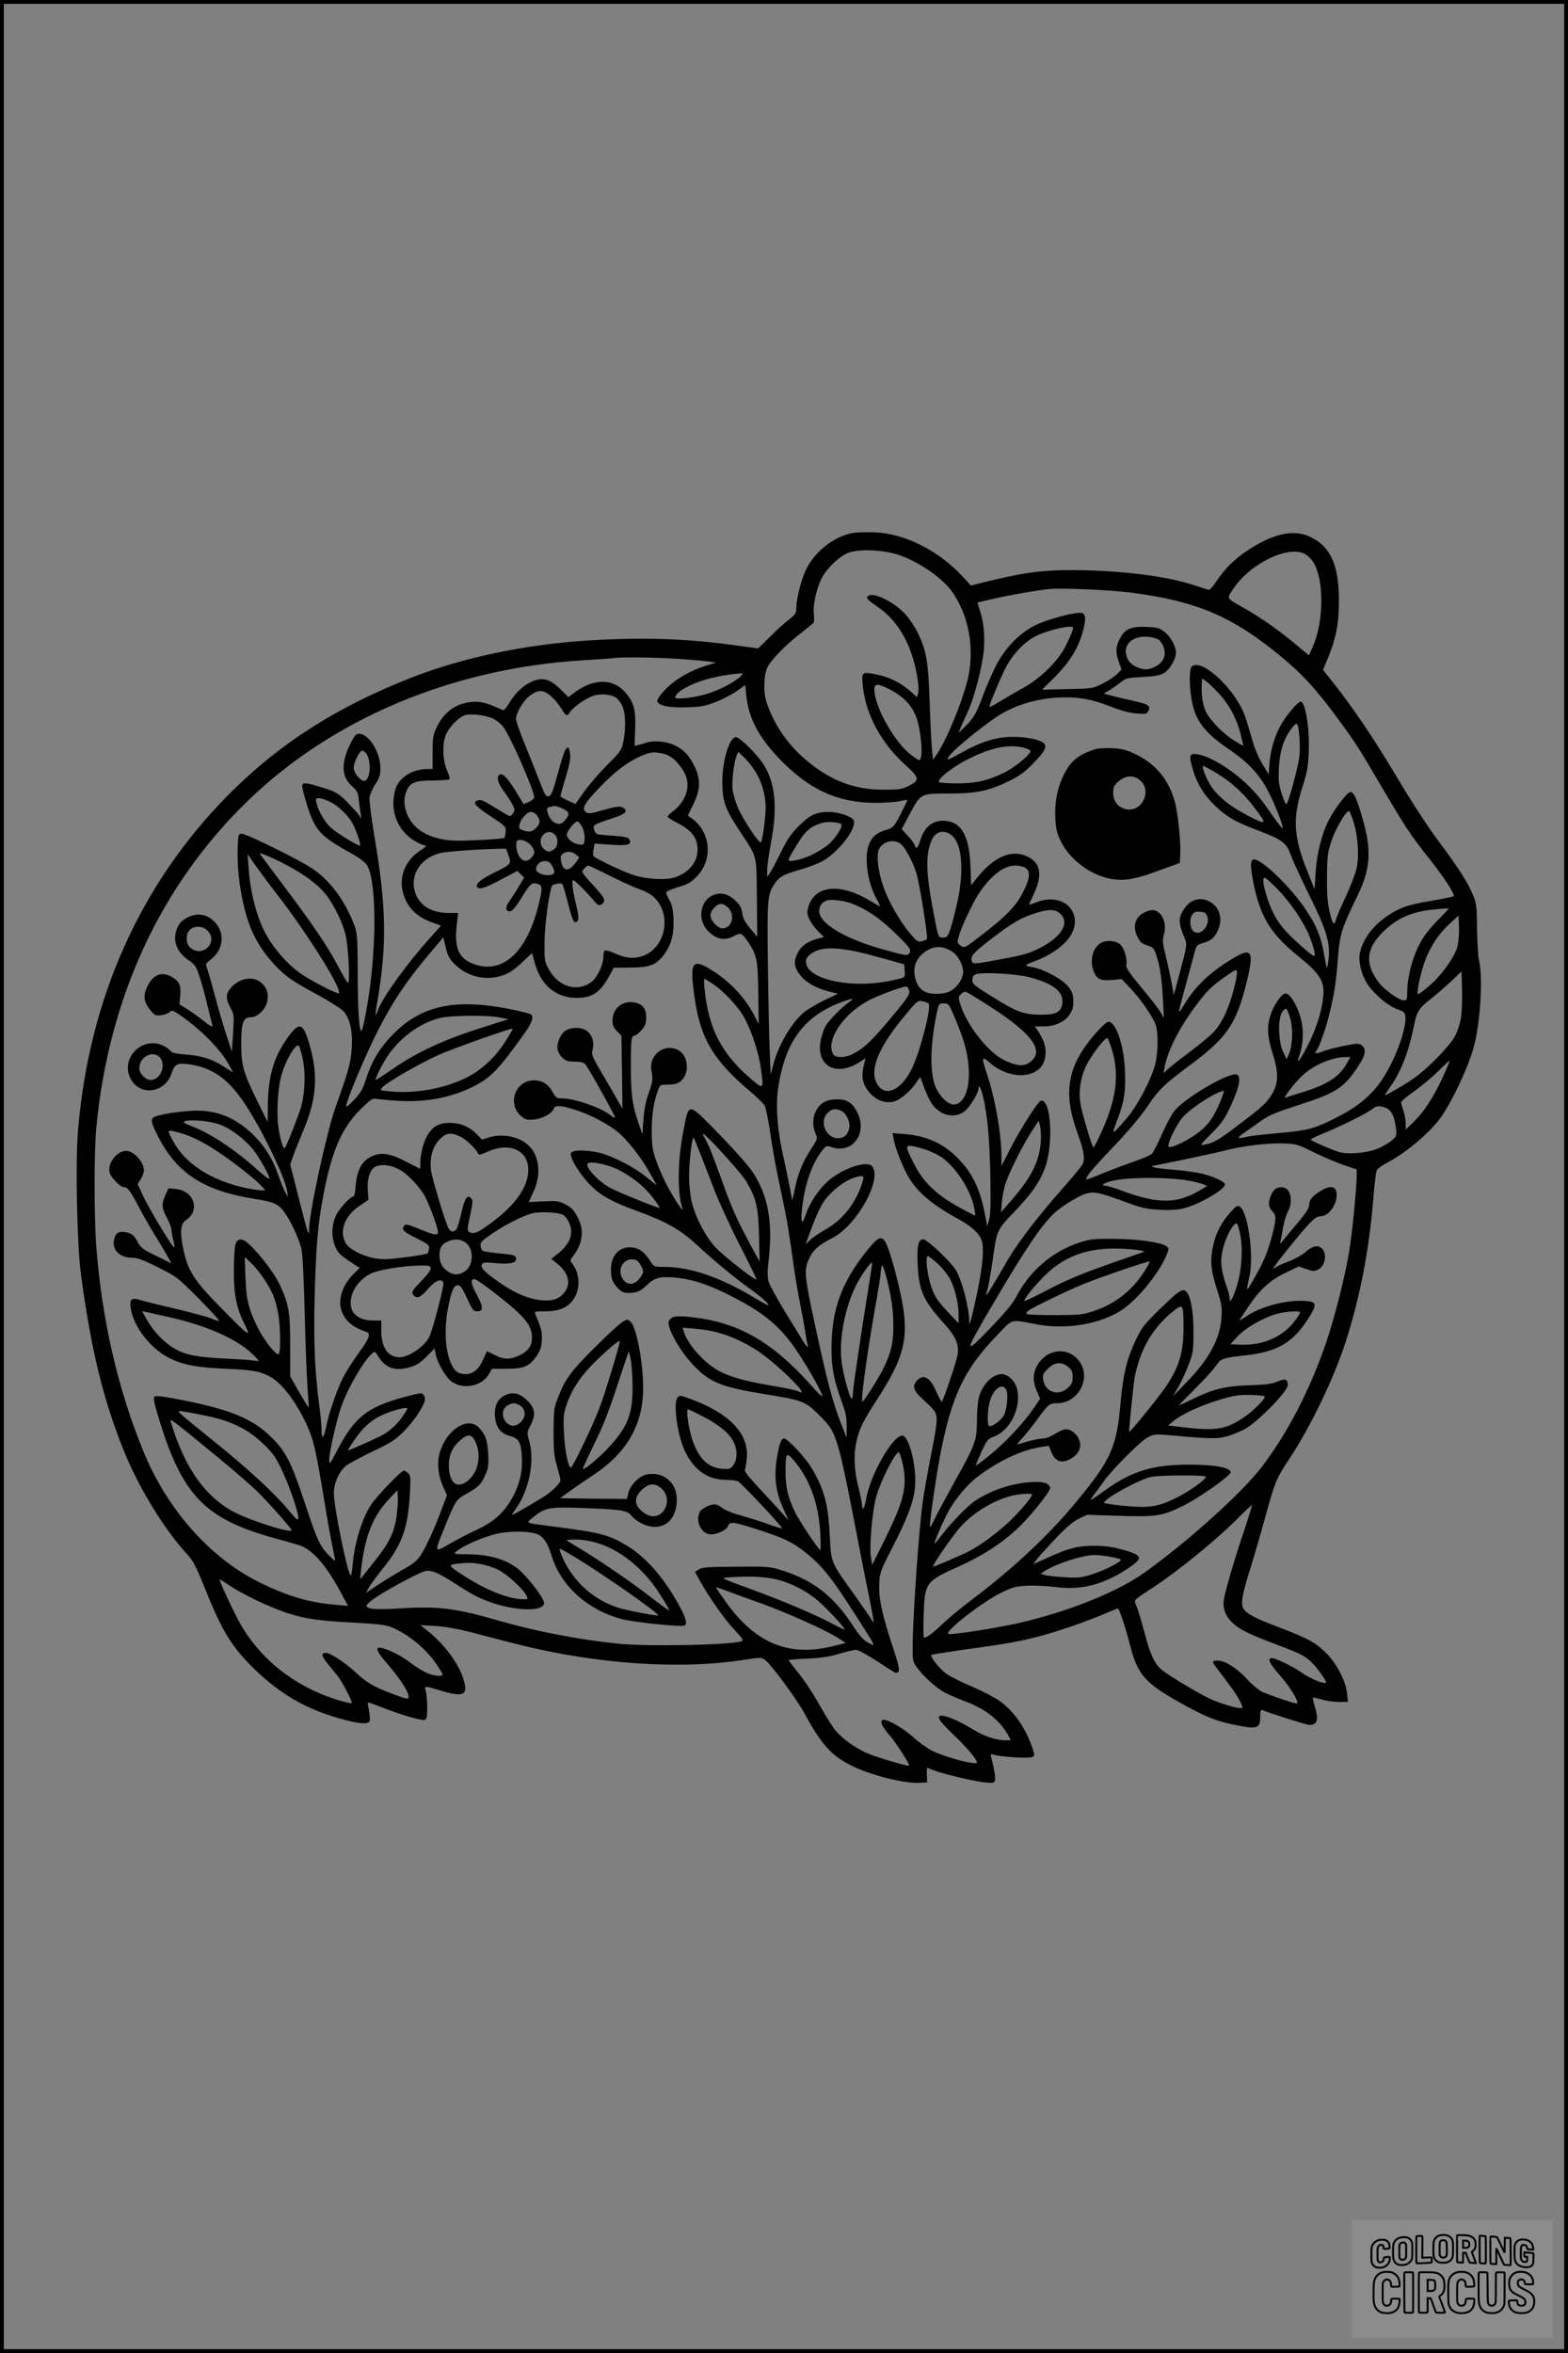 <?xml version="1.0" encoding="UTF-8"?>
<svg xmlns="http://www.w3.org/2000/svg" version="1.0" width="1024pt" height="1536pt" viewBox="0 0 1024 1536" preserveAspectRatio="xMidYMid meet">
  <rect x="0" y="0" width="1024" height="1536" fill="#808080" stroke="none"/>
  <g transform="translate(0.00 0.00) scale(1)">
    <g transform="translate(0,1536) scale(0.1,-0.1)" fill="#000000" stroke="none">
      <path d="M5567 11880 c-122 -22 -249 -123 -305 -242 -31 -65 -62 -191 -62 -251 0 -29 -7 -40 -47 -71 -27 -20 -83 -71 -125 -113 l-77 -76 -153 21 c-309 43 -589 53 -941 32 -419 -25 -831 -111 -1172 -244 -484 -190 -859 -429 -1185 -756 -580 -581 -920 -1336 -991 -2205 -17 -208 -6 -738 19 -930 67 -501 150 -838 288 -1173 99 -239 264 -506 410 -662 34 -37 55 -77 105 -201 118 -296 181 -399 331 -545 151 -146 301 -239 485 -300 163 -53 256 -67 267 -39 3 8 1 38 -4 67 -6 28 -9 53 -7 55 2 1 42 -13 88 -31 117 -47 264 -90 283 -83 13 5 16 22 16 79 0 40 -4 88 -9 106 -12 39 -11 39 94 7 159 -49 188 -31 146 90 -36 103 -134 228 -246 313 l-30 23 95 -5 c62 -3 144 -18 235 -41 77 -20 208 -54 290 -75 523 -134 1084 -172 1507 -103 90 14 100 14 122 -1 36 -23 207 -254 258 -348 112 -206 177 -279 311 -345 122 -61 344 -117 441 -111 l51 3 -2 47 c-1 27 0 48 2 48 1 0 19 -7 39 -15 51 -22 259 -71 333 -80 55 -6 64 -5 70 11 6 15 -5 83 -24 153 -5 20 -3 23 11 18 37 -14 236 -28 256 -17 18 10 18 11 1 63 -45 129 -116 232 -211 302 -33 24 -115 66 -182 95 -68 28 -143 66 -168 84 -46 34 -108 112 -97 123 4 3 98 18 209 34 289 39 376 55 523 95 129 36 308 99 419 148 32 14 62 26 66 26 9 0 51 -125 80 -240 48 -188 95 -244 311 -366 174 -99 253 -131 384 -156 134 -27 155 -20 155 53 0 37 3 49 13 46 52 -22 290 -97 306 -97 55 0 64 33 36 125 -8 27 -13 51 -11 53 2 2 28 -4 57 -12 29 -9 79 -16 112 -16 l60 0 -6 55 c-8 81 -67 195 -135 263 -71 70 -117 95 -307 168 -161 61 -217 91 -236 125 -17 32 -6 95 46 259 25 80 68 228 96 329 66 243 72 256 165 397 135 204 288 523 363 758 95 296 154 604 181 951 7 83 16 157 21 166 5 10 42 36 84 58 117 64 260 186 330 281 74 101 179 322 218 460 44 155 63 456 36 570 -6 25 -12 117 -13 205 -1 139 -4 167 -24 216 -33 83 -92 176 -223 352 -65 86 -177 257 -250 380 -189 317 -316 504 -484 713 l-25 31 31 74 c54 131 73 228 73 379 0 231 -55 354 -189 416 -108 51 -242 21 -409 -90 -88 -59 -144 -115 -204 -203 -19 -29 -40 -53 -46 -53 -6 0 -49 13 -96 29 -161 54 -417 90 -705 98 -245 6 -373 -7 -607 -63 l-148 -36 -56 61 c-156 168 -377 279 -574 286 -52 2 -117 0 -143 -5z m304 -143 c131 -44 288 -153 349 -243 100 -144 140 -336 109 -524 -20 -128 -138 -427 -211 -534 l-25 -36 -7 72 c-4 40 -11 181 -15 313 -10 262 -19 319 -75 440 -18 39 -56 95 -84 126 -73 79 -203 144 -241 120 -19 -12 -8 -25 57 -70 104 -70 180 -176 226 -313 31 -92 52 -214 42 -252 l-7 -27 -43 38 c-63 56 -135 92 -217 109 -100 21 -103 18 -95 -65 17 -191 119 -381 280 -526 92 -83 94 -98 21 -135 -45 -22 -62 -25 -165 -25 -194 0 -349 60 -510 197 -120 103 -207 231 -255 377 -21 64 -17 179 8 227 26 50 114 140 206 212 47 37 89 71 94 77 4 5 5 30 2 56 -7 53 14 156 47 226 32 69 121 155 183 176 74 25 225 18 326 -16z m2655 4 c17 -10 41 -34 52 -53 70 -113 68 -387 -5 -550 l-25 -56 -77 64 c-103 88 -239 184 -337 239 -129 73 -123 64 -85 124 110 171 369 298 477 232z m-1135 -250 c426 -56 656 -154 974 -416 132 -109 219 -202 341 -365 127 -170 160 -219 269 -405 208 -354 222 -377 373 -568 95 -122 156 -218 145 -228 -5 -3 -69 -16 -143 -29 -150 -25 -208 -44 -285 -96 -97 -64 -163 -152 -184 -243 -11 -52 6 -132 42 -193 39 -67 135 -151 198 -174 48 -17 54 -23 57 -50 8 -81 -66 -281 -151 -410 -66 -99 -157 -177 -289 -244 -149 -77 -192 -89 -382 -106 -92 -8 -187 -19 -210 -24 -69 -16 -73 -11 -21 25 28 19 78 55 113 80 51 36 98 55 250 104 242 78 291 111 386 257 42 64 49 101 25 125 -15 15 -28 18 -57 14 -79 -13 -176 -36 -210 -51 -38 -15 -51 -12 -35 8 21 26 64 150 88 253 31 128 42 205 54 368 10 135 25 182 124 385 87 177 96 299 37 502 -38 135 -58 180 -81 180 -20 0 -104 -110 -143 -187 -45 -89 -77 -219 -84 -338 l-7 -110 -46 115 c-91 224 -99 347 -34 550 31 97 38 134 42 232 7 150 -22 328 -53 328 -17 0 -90 -85 -125 -145 -42 -72 -71 -167 -78 -254 l-6 -76 -42 70 c-26 43 -52 106 -68 165 -15 52 -35 119 -45 147 -64 178 -287 382 -348 321 -15 -15 -16 -120 -1 -208 22 -140 81 -220 246 -332 126 -86 199 -164 257 -277 45 -87 100 -230 92 -238 -2 -2 -25 26 -52 64 -83 119 -97 137 -153 196 -103 108 -260 209 -350 223 -54 9 -59 -5 -30 -102 28 -95 77 -172 155 -244 73 -67 128 -98 280 -155 149 -57 175 -77 204 -157 12 -35 67 -153 121 -263 112 -226 138 -313 125 -418 -4 -32 -9 -57 -11 -55 -2 1 -10 41 -18 88 -20 115 -48 184 -116 287 -97 148 -288 333 -342 333 -26 0 -25 -51 1 -174 46 -210 112 -315 290 -459 133 -108 165 -155 163 -238 -3 -91 -39 -216 -94 -326 -56 -113 -90 -157 -63 -82 27 78 30 177 5 255 -25 82 -69 149 -96 149 -26 0 -80 -81 -100 -148 -22 -75 -18 -136 15 -240 40 -125 40 -194 1 -262 -36 -63 -65 -89 -225 -210 -129 -98 -163 -117 -223 -128 -30 -6 -27 -2 46 71 63 62 86 94 119 162 78 165 86 240 24 225 -94 -22 -325 -165 -381 -235 -19 -23 -56 -92 -83 -154 -26 -61 -56 -118 -66 -128 -9 -9 -60 -31 -112 -49 -52 -18 -138 -50 -190 -71 -142 -58 -137 -58 -114 -19 10 18 87 104 171 191 96 101 176 197 219 261 73 109 106 140 298 283 216 162 280 256 342 504 57 225 43 253 -87 174 -155 -93 -252 -189 -325 -316 -13 -23 -24 -35 -24 -27 0 8 21 89 46 180 25 91 51 186 57 210 11 40 16 45 55 56 53 16 68 29 93 76 36 72 18 152 -44 189 -61 38 -130 22 -171 -39 -43 -64 -43 -91 5 -207 11 -28 8 -48 -31 -195 l-44 -164 -13 70 c-7 39 -24 118 -38 177 -23 93 -24 112 -14 147 15 50 4 107 -26 137 -28 28 -54 30 -101 8 -62 -30 -80 -94 -44 -163 15 -30 29 -42 62 -52 39 -13 45 -19 60 -66 24 -71 36 -156 43 -292 l6 -116 -23 39 c-13 22 -69 95 -126 162 -84 102 -101 128 -96 147 7 31 -11 98 -34 126 -22 27 -82 37 -122 21 -62 -26 -88 -117 -56 -195 20 -47 47 -59 120 -52 l61 6 59 -62 c70 -74 152 -195 166 -245 15 -54 12 -179 -5 -247 -26 -101 -116 -272 -187 -355 -95 -111 -101 -113 -67 -26 50 128 61 197 56 331 -6 170 -58 325 -109 325 -18 0 -109 -98 -158 -171 -115 -168 -127 -330 -42 -559 41 -112 50 -167 31 -202 -8 -14 -71 -90 -141 -169 -144 -163 -280 -340 -341 -444 -110 -189 -147 -249 -147 -238 0 6 4 23 9 36 5 14 19 91 31 173 32 223 26 210 154 344 161 169 213 275 223 456 9 154 -20 274 -61 258 -20 -8 -133 -185 -198 -312 l-58 -114 0 61 c0 150 -41 382 -96 545 -36 106 -33 116 22 67 112 -98 273 -107 337 -19 30 40 34 116 8 169 -11 24 -28 54 -37 67 l-16 22 59 0 c111 0 193 66 193 156 0 57 -11 83 -51 122 -43 42 -156 99 -214 108 -25 3 -45 9 -45 13 0 3 24 15 53 25 77 27 151 72 201 122 152 152 20 342 -184 265 -27 -11 -50 -18 -50 -16 0 1 14 33 32 70 59 128 44 206 -49 247 -100 44 -215 -7 -323 -143 l-38 -48 -4 122 c-7 186 -53 280 -145 296 -86 16 -150 -25 -179 -113 -20 -63 -30 -74 -39 -46 -4 13 -25 42 -47 65 l-39 43 51 96 c74 138 71 136 255 136 180 0 264 17 395 82 63 30 102 58 150 107 79 80 99 113 80 136 -21 25 -109 45 -202 45 -110 0 -206 -29 -343 -105 -92 -51 -94 -52 -78 -23 26 43 251 225 346 280 102 59 226 95 354 104 132 8 226 -7 353 -57 71 -28 126 -43 171 -46 62 -5 68 -4 79 17 17 32 -1 44 -98 65 -42 9 -103 24 -136 32 l-58 16 38 22 c22 13 54 36 73 51 32 27 42 29 141 35 80 4 115 10 141 25 37 21 79 92 79 134 -1 42 -36 106 -76 136 -33 26 -47 29 -118 32 -102 4 -141 -14 -173 -78 -27 -53 -29 -89 -6 -152 l17 -48 -29 -30 c-17 -17 -59 -45 -95 -63 -63 -31 -67 -32 -230 -35 l-165 -4 73 72 c109 108 166 200 197 320 20 79 14 110 -21 110 -54 0 -211 -43 -284 -77 -112 -53 -212 -157 -273 -283 -25 -52 -60 -132 -76 -177 -43 -116 -63 -152 -116 -203 l-46 -45 19 45 c11 25 32 71 46 102 31 71 69 203 91 323 21 109 16 232 -13 321 l-19 61 116 27 c104 23 245 48 341 60 79 10 404 -4 551 -23z m-386 -243 c-3 -13 -22 -57 -42 -98 -47 -99 -164 -216 -278 -279 -44 -24 -111 -63 -150 -87 -38 -23 -71 -41 -73 -39 -6 6 80 211 114 272 45 80 117 154 185 189 56 29 173 62 222 63 25 1 28 -2 22 -21z m553 -59 c13 -5 30 -25 38 -46 23 -54 7 -102 -45 -131 -45 -25 -78 -28 -124 -8 -45 19 -68 48 -74 93 -11 86 94 133 205 92z m-3128 -130 c91 -6 183 -14 205 -18 l40 -7 -56 -17 c-106 -31 -211 -92 -273 -157 -34 -35 -56 -67 -54 -77 5 -29 81 -45 198 -40 89 3 117 8 186 35 45 18 106 50 136 71 l55 39 6 -62 c14 -149 76 -270 211 -413 194 -205 385 -294 634 -294 59 0 129 5 156 11 27 6 50 9 51 8 2 -2 -18 -43 -43 -92 -44 -84 -50 -90 -90 -102 -60 -17 -89 -38 -112 -84 -39 -76 -19 -249 40 -359 17 -30 29 -56 27 -57 -1 -1 -28 13 -60 33 -199 121 -365 106 -408 -37 -10 -34 -9 -46 6 -80 10 -22 36 -57 57 -79 l39 -38 -43 -11 c-63 -17 -105 -46 -128 -91 -28 -55 -25 -91 10 -139 36 -51 106 -92 188 -113 l64 -16 -84 -40 c-46 -22 -102 -55 -126 -72 -83 -61 -178 -218 -212 -351 l-17 -65 -6 145 c-4 80 -9 332 -12 560 -6 448 -4 471 47 546 29 42 59 58 173 90 50 14 114 39 144 57 109 66 223 220 194 266 -14 23 -99 50 -157 51 -84 0 -125 -18 -197 -90 -53 -52 -77 -87 -120 -175 -30 -61 -62 -121 -72 -135 l-17 -24 0 44 c0 25 11 105 25 179 43 229 29 383 -45 505 -43 71 -163 189 -187 184 -43 -8 -87 -162 -86 -298 1 -120 20 -174 114 -315 117 -178 109 -148 112 -438 l2 -253 -46 56 c-35 41 -47 66 -52 100 -5 35 -14 53 -45 82 -48 44 -95 56 -145 34 -48 -19 -77 -68 -77 -127 0 -54 28 -102 79 -136 42 -28 85 -29 135 -3 45 25 53 21 102 -55 47 -75 54 -110 56 -326 l3 -195 -27 53 c-57 114 -153 218 -269 293 -140 90 -157 67 -123 -171 37 -267 122 -411 366 -616 44 -37 86 -79 93 -93 7 -14 23 -93 35 -175 12 -83 33 -204 47 -270 13 -66 36 -172 49 -235 13 -63 35 -200 49 -305 14 -104 37 -246 52 -315 14 -69 29 -153 34 -188 5 -35 11 -67 14 -72 4 -6 3 -10 -2 -10 -4 0 -15 12 -24 28 -9 15 -62 101 -118 192 -56 91 -106 183 -112 205 -8 29 -8 69 2 151 26 241 -6 413 -107 565 -28 42 -123 149 -221 249 -204 208 -193 207 -229 23 -39 -193 -42 -406 -8 -510 12 -35 -34 30 -87 125 -29 51 -65 132 -82 180 -27 77 -30 101 -31 202 0 110 14 194 45 273 10 25 16 27 64 27 37 0 60 6 78 20 65 52 54 175 -19 208 -90 41 -187 -36 -170 -135 11 -61 9 -74 -19 -152 -17 -49 -29 -106 -33 -170 l-7 -96 -27 80 c-40 118 -48 181 -48 366 0 173 3 199 25 199 7 0 27 16 44 35 26 30 31 44 31 85 0 57 -23 86 -77 96 -78 15 -143 -39 -143 -118 0 -30 7 -46 29 -69 l29 -29 4 -239 3 -239 -29 51 c-16 29 -62 108 -102 176 -61 102 -72 128 -66 150 23 84 -21 151 -101 151 -56 0 -88 -18 -109 -60 -27 -53 -23 -96 11 -131 25 -25 37 -29 84 -29 39 0 58 -5 69 -17 22 -25 200 -344 195 -349 -2 -2 -16 5 -30 16 -64 51 -235 110 -319 110 -33 0 -39 5 -60 43 -29 54 -77 80 -136 74 -112 -12 -156 -155 -71 -231 28 -25 37 -28 85 -24 56 5 120 39 130 71 8 25 52 22 156 -13 92 -31 194 -85 261 -138 58 -47 148 -159 201 -252 27 -47 51 -89 54 -94 3 -5 -26 17 -64 48 -82 69 -245 151 -328 165 -86 16 -151 14 -166 -4 -17 -21 55 -142 129 -215 67 -66 135 -104 296 -163 202 -74 287 -123 399 -226 108 -101 254 -221 356 -293 64 -46 121 -98 106 -98 -5 0 -45 22 -90 49 -225 135 -419 201 -592 201 -63 0 -64 1 -88 38 -38 60 -70 84 -118 89 -82 8 -138 -50 -138 -144 0 -60 9 -84 48 -125 21 -22 35 -28 70 -28 52 0 75 11 123 57 46 44 88 53 191 42 109 -12 212 -47 356 -121 230 -118 332 -208 453 -398 79 -123 145 -247 138 -254 -3 -3 -36 30 -73 72 -249 280 -472 408 -765 442 -116 14 -147 9 -163 -24 -16 -36 67 -188 154 -281 110 -118 185 -149 468 -195 249 -40 269 -47 356 -134 124 -124 119 -109 278 -931 8 -44 31 -156 50 -250 19 -93 33 -171 31 -173 -2 -2 -8 5 -14 16 -5 10 -58 86 -116 168 -152 212 -147 201 -156 379 -10 210 -39 313 -125 452 -40 64 -152 183 -173 183 -19 0 -31 -31 -46 -119 -22 -126 -10 -230 40 -338 l35 -78 -67 75 c-38 41 -103 112 -146 158 -56 60 -76 89 -72 100 4 10 9 42 12 73 15 161 -115 296 -376 390 -63 22 -64 22 -78 3 -27 -35 1 -240 47 -340 57 -126 150 -194 268 -194 35 0 72 -5 82 -10 23 -13 293 -300 287 -306 -2 -3 -42 9 -88 26 -46 17 -127 42 -179 57 -55 14 -107 36 -123 49 -16 13 -37 24 -48 24 -32 0 -87 -27 -98 -48 -30 -56 2 -134 59 -147 38 -8 116 25 125 54 9 31 37 27 198 -25 169 -55 222 -81 303 -145 115 -91 177 -169 345 -434 25 -38 59 -92 76 -120 18 -27 30 -51 28 -53 -2 -2 -21 6 -42 19 -25 14 -56 49 -91 104 -127 196 -262 301 -472 366 -70 22 -89 24 -293 22 -183 -1 -223 -4 -243 -18 l-25 -16 31 -57 c62 -111 164 -256 227 -322 53 -57 61 -69 46 -74 -79 -25 -612 -35 -803 -16 -256 26 -537 80 -781 150 -283 82 -394 96 -640 81 -163 -10 -219 -6 -226 16 -2 6 23 30 56 52 84 57 290 167 327 175 41 9 84 -9 199 -83 49 -32 110 -69 135 -81 171 -87 426 -115 443 -49 6 21 -61 117 -136 196 -79 83 -198 125 -360 127 -98 1 -98 1 -75 20 51 42 203 105 288 119 91 15 207 10 247 -11 35 -19 62 -61 83 -131 60 -203 239 -364 468 -422 77 -19 375 -50 400 -41 24 8 12 53 -39 143 -100 178 -212 304 -333 378 -121 73 -173 86 -481 126 -190 24 -182 21 -138 57 84 68 105 72 328 64 260 -10 291 -15 321 -53 13 -17 47 -40 75 -53 122 -52 219 19 219 161 0 112 -88 185 -197 164 -48 -9 -107 -69 -120 -122 l-9 -38 -94 1 c-52 0 -151 1 -219 2 l-124 2 74 53 c41 29 108 75 149 102 215 143 320 328 320 564 0 168 -44 400 -82 433 -19 17 -22 17 -51 0 -17 -9 -99 -84 -182 -167 -157 -156 -197 -211 -243 -333 -24 -61 -26 -80 -27 -217 0 -126 4 -162 23 -228 12 -42 22 -83 22 -90 0 -18 -56 -74 -105 -105 -56 -36 -206 -122 -211 -122 -3 0 6 15 19 33 91 121 132 320 92 454 -15 50 -14 52 11 102 35 66 28 111 -26 162 -45 43 -88 54 -135 34 -52 -21 -77 -68 -73 -136 5 -75 35 -115 95 -132 62 -16 76 -41 81 -142 5 -100 -17 -187 -73 -280 -51 -86 -115 -141 -223 -192 -52 -24 -124 -61 -160 -82 -118 -69 -117 -70 -57 78 81 200 82 201 150 239 79 44 99 64 125 125 19 43 22 64 18 136 -5 92 -18 128 -63 174 -68 67 -195 -6 -246 -143 -28 -72 -22 -164 14 -243 l26 -57 -29 -77 c-46 -126 -105 -256 -140 -311 -27 -41 -50 -60 -119 -98 -47 -27 -121 -72 -164 -100 l-77 -52 20 36 c12 21 54 78 95 129 121 152 160 260 172 488 5 96 4 113 -11 128 -10 9 -23 17 -29 17 -17 0 -178 -168 -215 -224 -58 -89 -108 -254 -119 -389 -3 -43 -9 -74 -14 -70 -23 24 -109 450 -109 537 0 65 37 145 81 179 19 14 97 56 174 93 122 58 149 76 205 133 61 62 120 149 134 197 3 11 0 28 -7 38 -12 16 -19 15 -125 -13 -248 -68 -327 -131 -444 -356 -45 -86 -47 -88 -48 -53 0 50 52 278 83 358 45 121 142 286 195 333 19 18 20 17 42 -17 47 -77 111 -99 206 -71 44 13 69 28 109 69 l53 53 7 -36 c10 -55 65 -150 102 -178 74 -57 199 -33 245 46 l21 36 96 0 c112 0 147 15 195 83 22 31 31 56 34 99 4 55 -2 79 -43 176 -6 15 0 17 66 17 91 0 149 25 186 81 44 67 40 165 -8 228 -18 23 -18 24 6 55 58 76 70 158 34 236 -26 57 -44 77 -94 102 -34 18 -53 20 -136 16 l-96 -5 30 66 c54 115 40 240 -35 307 -60 55 -167 76 -252 50 l-48 -15 -35 36 c-50 49 -106 73 -177 73 -73 0 -114 -25 -150 -91 -25 -44 -46 -142 -41 -187 1 -12 -1 -21 -5 -20 -4 2 -45 23 -92 47 -108 55 -164 62 -228 29 -58 -30 -89 -88 -97 -187 -3 -39 -10 -71 -14 -71 -21 0 -94 -79 -115 -125 -39 -82 -28 -190 24 -249 9 -10 43 -36 74 -56 l57 -37 -35 -34 c-76 -73 -109 -169 -84 -244 22 -66 74 -111 162 -139 31 -10 20 -44 -46 -133 -35 -49 -80 -117 -99 -153 -40 -72 -99 -241 -118 -337 -15 -75 -29 -82 -29 -15 0 26 -7 96 -15 157 -29 218 -37 405 -31 680 9 360 21 507 61 710 57 290 122 432 255 559 52 50 65 58 89 53 16 -3 80 -9 142 -13 177 -10 334 19 475 86 126 61 174 109 351 357 48 68 60 104 41 121 -8 6 -77 23 -154 38 -345 66 -559 19 -740 -160 -91 -91 -147 -182 -184 -301 -19 -61 -34 -87 -76 -133 -29 -31 -53 -51 -54 -44 0 24 73 207 151 376 119 257 218 412 395 622 l89 105 16 -66 c11 -48 25 -75 50 -101 95 -99 234 -125 357 -67 20 10 64 43 96 75 33 32 60 57 61 55 1 -1 7 -24 14 -51 38 -154 139 -241 281 -240 99 1 150 36 209 143 l29 54 109 1 c129 1 167 16 219 84 48 64 67 136 62 237 -3 61 -10 92 -26 119 -12 20 -22 43 -22 50 0 6 35 22 78 35 65 19 84 30 123 70 108 112 90 295 -38 382 l-21 15 35 72 c46 93 50 161 12 242 -35 75 -70 114 -131 144 -54 27 -142 35 -190 17 -13 -4 -35 -11 -49 -14 l-25 -6 4 109 c5 131 -9 179 -71 247 -80 87 -207 83 -331 -12 l-34 -26 -50 50 c-66 66 -113 81 -178 56 -60 -23 -116 -73 -157 -142 -17 -29 -36 -51 -42 -49 -106 48 -141 58 -199 54 -106 -7 -187 -64 -235 -167 -23 -49 -26 -69 -26 -163 l0 -108 -33 0 c-100 0 -189 -57 -211 -135 -39 -142 18 -278 144 -344 22 -12 47 -21 55 -21 8 0 -6 -14 -32 -30 -95 -60 -142 -164 -119 -265 23 -104 89 -172 205 -211 l46 -16 -68 -76 c-157 -175 -313 -392 -343 -474 -7 -21 -14 -36 -16 -34 -2 2 3 43 12 92 63 369 58 619 -21 1081 -19 114 -33 225 -31 246 3 20 20 61 39 89 28 44 33 62 32 108 -1 101 -76 220 -139 220 -20 0 -30 -11 -54 -59 -66 -130 -63 -222 9 -284 32 -28 38 -39 43 -87 3 -30 9 -71 12 -90 l6 -35 -17 25 c-10 14 -46 53 -79 87 -55 54 -72 64 -141 86 -121 38 -143 41 -150 23 -3 -8 10 -66 30 -128 56 -174 84 -204 296 -322 44 -24 83 -54 96 -73 55 -82 65 -430 23 -773 -15 -126 -50 -310 -59 -310 -15 0 -24 148 -24 390 -1 227 -3 249 -23 303 -61 159 -156 288 -273 367 -84 57 -439 232 -464 228 -20 -3 -21 -10 -24 -98 -4 -119 13 -266 44 -388 39 -157 97 -263 203 -376 70 -73 111 -101 281 -193 74 -41 147 -87 162 -103 43 -47 62 -127 55 -240 -6 -98 -21 -152 -105 -385 -57 -158 -171 -683 -173 -794 0 -62 -6 -47 -70 206 l-54 212 19 53 c10 29 40 105 67 169 85 202 97 352 45 542 -45 164 -69 174 -150 60 -90 -127 -125 -250 -127 -443 l-1 -105 -64 130 c-96 195 -108 237 -109 380 0 141 13 175 66 175 41 0 95 53 104 103 10 50 0 84 -35 118 -51 51 -147 37 -204 -31 -33 -39 -33 -70 -1 -129 24 -44 24 -50 17 -166 l-8 -120 -36 110 c-20 61 -54 178 -76 260 -22 83 -45 162 -51 177 -9 25 -7 30 25 54 77 59 94 157 40 229 -53 69 -127 84 -202 40 -32 -19 -47 -36 -59 -69 -30 -78 0 -154 82 -208 36 -25 45 -38 67 -106 14 -42 37 -126 51 -187 15 -60 29 -119 32 -129 4 -14 -13 -5 -58 30 -35 28 -85 63 -110 79 l-47 29 5 56 c6 66 -5 93 -50 120 -70 43 -131 19 -169 -68 -25 -55 -18 -95 24 -146 29 -35 34 -38 71 -33 22 3 47 12 55 21 14 13 20 12 61 -16 142 -97 269 -225 326 -329 l27 -50 -58 37 c-79 51 -148 73 -251 80 -66 6 -91 11 -100 24 -7 10 -28 25 -47 34 -136 65 -282 -81 -214 -214 61 -119 226 -97 269 35 19 61 40 70 130 55 153 -26 256 -107 371 -291 112 -179 239 -448 253 -534 l6 -40 -17 30 c-10 17 -30 67 -46 113 -33 98 -81 177 -151 251 -111 115 -235 171 -381 171 -84 0 -246 -24 -278 -41 -28 -15 -22 -40 34 -146 122 -228 297 -338 621 -389 126 -20 156 -33 196 -90 41 -56 95 -174 110 -239 7 -29 16 -209 21 -425 5 -206 14 -427 19 -490 5 -63 8 -116 7 -118 -2 -1 -30 44 -62 100 l-59 103 0 200 c0 221 -8 269 -69 400 -33 70 -120 187 -194 258 -48 47 -81 48 -95 2 -5 -16 -9 -93 -10 -170 0 -158 17 -245 73 -355 43 -86 25 -73 -161 117 -178 181 -214 240 -245 394 -20 103 -14 152 22 176 93 61 51 189 -65 201 l-51 5 -20 -44 c-26 -59 -25 -84 10 -149 17 -30 30 -66 30 -80 0 -14 5 -42 11 -63 6 -21 9 -43 7 -49 -5 -15 -167 255 -208 345 l-31 68 21 33 c11 19 20 43 20 55 0 50 -55 117 -105 127 -63 12 -136 -75 -119 -141 8 -31 70 -95 93 -95 25 0 40 -20 101 -135 29 -55 74 -134 100 -175 25 -41 61 -100 78 -131 l32 -56 -100 49 c-85 41 -103 55 -119 87 -25 48 -41 61 -85 68 -43 7 -62 -7 -71 -48 -15 -68 36 -119 117 -119 33 0 73 -14 168 -62 123 -61 127 -64 263 -200 75 -76 137 -143 137 -148 0 -5 -20 0 -45 11 -25 11 -130 40 -233 64 -103 24 -208 50 -234 58 -60 19 -74 7 -64 -55 20 -123 131 -264 258 -326 86 -42 177 -59 363 -67 170 -7 217 -15 284 -49 79 -40 176 -167 245 -319 43 -94 57 -154 106 -447 35 -212 47 -280 76 -420 5 -24 4 -24 -30 9 -64 62 -84 103 -160 334 -92 278 -127 349 -221 442 -119 120 -262 181 -572 243 -136 27 -186 33 -194 25 -9 -9 -2 -43 25 -132 154 -511 301 -665 756 -791 63 -17 136 -38 162 -46 88 -28 175 -127 273 -308 l48 -89 -79 7 c-177 15 -323 58 -508 151 -316 158 -596 474 -749 850 -167 406 -271 857 -308 1335 -15 194 -15 625 0 780 81 850 421 1583 992 2135 556 537 1338 864 2189 915 96 6 184 12 195 14 48 8 273 5 425 -5z m395 -124 c-46 -37 -118 -74 -197 -101 -77 -26 -218 -44 -218 -27 0 37 113 98 240 128 74 18 191 34 200 27 2 -1 -9 -14 -25 -27z m3138 -105 c33 -35 71 -91 91 -133 31 -65 41 -95 60 -179 l6 -28 -52 31 c-73 42 -164 134 -193 194 -22 46 -31 110 -26 193 l1 23 29 -20 c15 -11 54 -48 84 -81z m-2149 28 c92 -49 147 -109 174 -191 24 -74 39 -219 25 -254 -8 -22 -8 -21 -55 13 -113 81 -248 320 -248 436 0 38 25 37 104 -4z m-2213 -45 c22 -20 52 -56 66 -80 28 -48 37 -52 55 -22 21 34 112 97 159 109 46 13 107 7 140 -13 11 -6 30 -30 41 -51 24 -46 27 -149 8 -241 -11 -52 -19 -63 -104 -148 -51 -51 -118 -129 -150 -173 l-58 -82 -49 22 c-27 11 -49 25 -49 29 0 5 15 59 34 122 25 83 33 123 29 154 -3 22 -9 41 -13 41 -17 0 -30 -32 -67 -170 -34 -123 -43 -145 -61 -148 -17 -3 -25 11 -57 95 -21 54 -64 162 -96 241 -33 78 -59 154 -59 168 0 42 48 122 92 154 55 40 88 39 139 -7z m-386 -142 c23 -10 55 -34 70 -54 46 -57 210 -431 203 -463 -2 -9 -18 -22 -36 -30 l-33 -13 -27 45 c-58 99 -98 149 -117 149 -37 0 -31 -48 13 -107 40 -53 72 -109 72 -126 0 -4 -6 -17 -14 -27 -13 -18 -17 -17 -87 27 -104 64 -117 70 -139 63 -38 -12 -19 -36 83 -103 100 -66 102 -68 99 -102 -2 -19 -5 -37 -7 -39 -9 -9 -268 -22 -340 -18 -146 10 -247 66 -291 161 -27 58 -30 111 -10 161 24 57 56 70 173 70 56 1 105 4 109 8 4 3 -4 30 -17 59 -31 72 -32 185 -2 243 24 46 77 99 113 114 34 15 133 5 185 -18z m5272 -143 c4 -73 1 -113 -16 -183 -30 -128 -63 -235 -71 -235 -4 0 -18 32 -30 70 -19 60 -22 85 -18 168 6 109 29 183 79 252 22 29 34 39 41 32 6 -6 13 -53 15 -104z m-1801 -49 c24 -6 44 -16 44 -22 0 -23 -106 -109 -174 -142 -111 -53 -186 -69 -309 -69 -59 1 -110 4 -114 8 -17 17 86 99 192 152 150 75 262 98 361 73z m-4292 -41 c32 -52 25 -161 -11 -175 -22 -9 -73 50 -73 84 0 36 38 113 56 113 7 0 20 -10 28 -22z m1934 3 c49 -10 91 -44 133 -110 56 -86 28 -195 -67 -268 -19 -14 -34 -29 -34 -34 0 -5 26 -22 58 -38 77 -39 118 -79 131 -128 26 -98 -26 -187 -134 -228 -60 -23 -194 -16 -285 15 -62 21 -236 103 -253 120 -5 4 -5 24 -1 45 l7 38 104 -7 c113 -8 141 0 123 34 -8 15 -28 19 -114 25 -105 7 -105 7 -115 37 -12 33 -10 34 126 79 77 25 95 43 66 64 -20 15 -47 12 -144 -16 -80 -23 -93 -23 -109 -4 -19 23 1 56 100 159 98 102 184 166 267 201 64 27 78 28 141 16z m609 -124 c39 -63 63 -151 63 -229 0 -63 -19 -205 -30 -226 -9 -17 -123 155 -155 235 -13 32 -27 81 -31 109 -6 53 8 171 26 220 l11 27 42 -41 c24 -23 57 -66 74 -95z m3003 -1 c94 -55 182 -134 252 -228 86 -113 83 -117 -43 -52 -126 65 -210 136 -253 213 -30 56 -49 111 -38 111 4 0 41 -20 82 -44z m-5785 -190 c53 -24 122 -92 150 -146 26 -50 55 -140 45 -140 -16 0 -146 79 -187 115 -40 34 -85 111 -97 168 -6 23 -3 27 16 27 13 0 46 -11 73 -24z m1508 -39 c56 -24 62 -41 29 -78 -23 -26 -33 -31 -55 -25 -29 7 -52 36 -62 78 -7 27 -6 27 48 37 4 0 22 -5 40 -12z m5177 -95 c28 -88 36 -213 21 -294 -7 -35 -39 -119 -71 -188 -32 -69 -62 -137 -65 -152 -12 -46 -23 -32 -42 50 -13 58 -18 114 -17 227 1 134 4 159 28 232 27 83 101 208 117 198 4 -3 18 -36 29 -73z m-5338 51 c28 -33 28 -60 -2 -88 -24 -23 -34 -26 -64 -21 -19 4 -38 11 -42 17 -17 28 37 109 74 109 10 0 26 -8 34 -17z m301 -84 c10 -20 16 -50 15 -74 -3 -38 -5 -40 -33 -38 -37 3 -79 33 -83 61 -4 23 54 95 72 89 6 -2 19 -19 29 -38z m1691 20 c13 -12 -38 -92 -84 -132 -22 -18 -69 -48 -105 -66 -66 -32 -155 -52 -155 -34 0 12 63 117 96 161 30 38 60 60 112 77 37 14 119 10 136 -6z m-1872 -66 c26 -23 24 -78 -4 -97 -30 -21 -44 -20 -68 4 -54 54 15 145 72 93z m2598 -10 c67 -62 77 -249 25 -463 -44 -181 -52 -200 -85 -200 -34 0 -31 -7 -64 165 -50 261 -53 371 -12 470 26 61 86 73 136 28z m-2753 -61 c28 -33 29 -52 4 -80 -37 -43 -84 -17 -97 55 -3 18 -3 40 0 49 9 23 66 9 93 -24z m2415 9 c29 -23 79 -115 101 -186 23 -71 79 -427 70 -436 -4 -4 -20 -10 -34 -14 -23 -6 -32 1 -73 48 -67 79 -139 204 -175 303 -37 101 -50 215 -29 254 27 49 97 65 140 31z m-2561 -76 c20 -54 19 -55 -96 -113 -83 -41 -122 -73 -110 -91 12 -21 49 -10 156 47 l108 57 22 -22 22 -22 -38 -63 c-21 -35 -49 -77 -61 -95 -27 -36 -22 -66 9 -61 14 2 38 31 72 86 58 94 67 102 104 93 35 -10 36 -29 6 -146 -76 -302 -233 -444 -416 -380 -105 37 -135 106 -115 268 l8 67 -59 0 c-105 0 -180 40 -214 114 -52 115 15 239 150 276 40 11 231 25 371 29 l65 1 16 -45z m-1404 -87 c97 -55 176 -119 218 -176 48 -64 101 -174 120 -247 20 -74 33 -331 17 -321 -6 3 -36 55 -67 114 -68 128 -158 261 -354 522 -80 107 -150 200 -154 207 -10 16 124 -44 220 -99z m1844 93 l22 -18 -22 -32 c-46 -64 -84 -62 -97 7 -5 28 -3 38 11 49 26 18 59 16 86 -6z m-1943 -271 c164 -211 369 -531 392 -609 8 -28 7 -29 -15 -21 -50 19 -173 85 -226 121 -93 63 -193 179 -244 283 -53 107 -92 263 -101 406 l-7 95 48 -70 c27 -38 96 -131 153 -205z m1768 222 c14 -9 34 -47 34 -65 0 -21 -49 -27 -87 -12 -37 15 -42 38 -16 67 16 18 49 23 69 10z m401 -91 c76 -38 162 -77 191 -86 30 -10 69 -30 87 -47 131 -114 81 -351 -83 -393 -56 -15 -99 -9 -175 25 -26 12 -52 18 -57 15 -6 -3 -10 -23 -10 -43 0 -48 -40 -133 -75 -160 -91 -71 -217 -36 -280 79 -29 52 -30 58 -29 179 1 119 34 355 52 371 4 4 20 9 37 11 33 3 26 18 75 -169 15 -55 27 -83 36 -83 24 0 27 27 10 98 -24 96 -34 172 -25 177 7 5 80 -67 142 -140 21 -25 29 -28 44 -19 32 20 25 39 -39 110 -96 105 -94 101 -73 124 10 11 22 20 26 20 5 0 71 -31 146 -69z m2711 53 c32 -22 28 -69 -13 -150 -47 -95 -102 -153 -254 -272 -130 -102 -131 -102 -156 -86 -17 11 -24 23 -20 35 3 11 8 29 11 42 12 43 86 201 119 253 80 124 168 194 245 194 25 0 56 -7 68 -16z m1643 -136 c85 -87 171 -213 209 -306 30 -74 44 -132 31 -132 -16 0 -162 132 -202 182 -51 64 -81 123 -108 212 -23 74 -27 116 -11 116 6 0 42 -33 81 -72z m-2776 -97 c100 -40 174 -91 268 -180 112 -108 121 -121 104 -145 -12 -16 -24 -14 -162 24 -259 72 -425 171 -425 253 0 35 20 61 55 70 31 8 115 -4 160 -22z m-810 -26 c48 -47 25 -135 -36 -135 -33 0 -79 50 -79 86 0 30 41 74 70 74 12 0 32 -11 45 -25z m4705 -7 c0 -2 -36 -40 -80 -85 -60 -63 -88 -102 -119 -165 -43 -90 -71 -205 -71 -293 0 -51 -2 -55 -23 -55 -30 0 -125 68 -161 114 -90 119 -87 213 12 318 86 92 182 140 312 157 68 9 130 13 130 9z m-2536 -33 c65 -60 8 -153 -138 -226 -66 -33 -110 -45 -241 -69 -191 -36 -192 -36 -200 -9 -9 27 22 60 147 154 125 94 173 122 261 151 95 31 137 31 171 -1z m961 -18 c20 -59 -48 -132 -90 -97 -24 20 -29 77 -11 106 14 21 24 25 54 22 30 -2 38 -8 47 -31z m1631 -202 c-21 -69 -105 -186 -184 -252 -34 -29 -66 -53 -71 -53 -14 0 18 148 48 226 36 92 89 171 159 235 l57 52 3 -77 c2 -49 -3 -98 -12 -131z m-8161 110 c73 -72 -28 -178 -109 -114 -33 26 -37 88 -6 119 29 29 84 27 115 -5z m4860 -135 c41 -25 74 -86 75 -136 0 -17 -10 -46 -22 -64 -37 -54 -71 -73 -135 -77 -100 -7 -150 35 -161 132 -6 59 21 111 77 147 55 35 107 34 166 -2z m-485 -36 l175 -49 3 -42 c3 -46 6 -44 -83 -63 -246 -55 -532 -1 -559 105 -9 36 7 59 56 84 71 35 192 25 408 -35z m2325 -221 c-32 -119 -72 -204 -121 -261 -20 -24 -91 -84 -158 -134 -67 -50 -134 -103 -149 -117 l-29 -26 8 40 c19 107 102 269 214 414 69 90 87 108 182 176 70 49 73 50 76 28 2 -12 -9 -66 -23 -120z m1485 -184 c-7 -37 -24 -88 -42 -120 -34 -59 -161 -190 -248 -256 -46 -35 -194 -123 -206 -123 -2 0 11 21 30 48 75 104 125 232 160 407 19 94 32 114 117 180 35 28 93 78 129 112 l65 62 3 -122 c2 -67 -2 -152 -8 -188z m-2818 272 c153 -40 221 -92 216 -164 -5 -64 -39 -82 -146 -81 -109 2 -156 19 -319 122 -110 68 -123 79 -123 105 0 19 7 31 23 37 36 16 262 4 349 -19z m-2069 -42 c75 -50 172 -154 211 -228 49 -94 93 -230 106 -333 18 -131 17 -132 -68 -59 -190 164 -273 323 -300 578 -5 40 -5 73 -2 73 4 0 27 -14 53 -31z m1281 -35 c12 -32 4 -46 -121 -195 -124 -148 -170 -191 -245 -230 -50 -26 -114 -25 -128 0 -47 88 61 255 223 345 56 32 225 95 253 96 7 0 15 -7 18 -16z m535 -117 c278 -178 358 -293 252 -364 -39 -26 -80 -22 -160 15 -102 47 -239 218 -286 355 -18 55 -18 57 0 77 11 12 25 18 34 15 9 -3 81 -47 160 -98z m-919 35 c-51 -34 -143 -128 -161 -165 -11 -21 -24 -62 -30 -92 -30 -165 102 -236 255 -138 l39 25 -7 -26 c-19 -75 -18 -113 2 -153 42 -81 119 -123 192 -103 43 12 116 76 151 134 13 21 20 26 23 15 50 -142 73 -181 125 -216 49 -33 119 -32 161 3 36 31 90 119 90 148 0 31 16 6 28 -45 30 -123 43 -259 49 -504 4 -194 2 -271 -7 -305 l-13 -45 -17 90 c-33 166 -88 273 -193 372 -89 84 -194 129 -330 140 l-78 6 7 -39 c9 -51 44 -144 82 -220 57 -113 157 -202 336 -299 88 -48 142 -97 157 -142 18 -55 5 -185 -36 -373 -33 -150 -45 -193 -45 -162 0 89 -45 267 -86 338 -30 53 -189 204 -215 204 -32 0 -42 -44 -36 -165 8 -172 37 -236 175 -388 74 -82 97 -135 85 -202 -7 -46 -95 -305 -103 -305 -4 0 -19 29 -35 65 -39 92 -82 118 -125 75 -33 -33 -25 -67 23 -111 88 -82 97 -92 103 -127 5 -24 -6 -102 -35 -246 -23 -116 -48 -258 -56 -316 -26 -197 -65 -757 -65 -946 0 -84 2 -94 29 -130 44 -61 133 -139 187 -166 27 -14 92 -41 144 -61 124 -48 217 -125 266 -219 l15 -28 -39 0 c-60 0 -141 28 -219 77 -76 47 -160 83 -193 83 -40 0 -19 -33 81 -128 86 -83 149 -157 149 -177 0 -21 -206 33 -292 76 -32 16 -88 56 -124 89 -76 69 -191 130 -205 109 -10 -17 4 -42 58 -106 39 -46 126 -183 120 -189 -6 -6 -200 51 -264 77 -84 35 -173 99 -219 155 -17 22 -52 77 -79 124 -71 125 -111 187 -171 262 -30 37 -54 69 -54 71 0 2 55 7 123 10 91 4 143 12 206 31 47 14 96 26 110 26 15 0 73 -31 140 -75 62 -41 116 -75 120 -75 31 1 30 20 -13 151 -75 226 -98 332 -94 425 3 78 5 84 90 251 95 185 132 285 143 378 14 129 -35 336 -81 343 -61 9 -216 -264 -239 -421 -8 -50 -25 -74 -25 -35 0 13 -11 68 -25 123 -40 162 -30 296 32 419 14 28 54 94 88 146 166 256 203 378 176 585 -14 105 -71 330 -103 412 -34 85 -54 81 -138 -23 -165 -206 -230 -386 -230 -637 0 -129 15 -204 73 -365 20 -55 27 -91 26 -145 l0 -72 -38 96 c-51 131 -90 274 -161 605 -77 352 -81 393 -47 466 25 57 63 91 152 136 159 81 326 378 262 467 -32 43 -194 -10 -292 -97 -57 -51 -117 -140 -140 -209 -25 -75 -36 -70 -29 13 14 162 65 314 137 402 22 27 26 28 57 18 137 -48 238 90 168 228 -32 62 -67 84 -131 84 -67 0 -112 -24 -137 -74 -24 -47 -26 -97 -5 -147 15 -36 15 -37 -24 -97 -59 -90 -88 -160 -110 -266 -10 -52 -20 -84 -20 -70 -1 22 -13 83 -65 325 -29 137 -40 289 -26 388 43 314 169 486 423 578 64 23 80 23 47 1z m514 -13 c21 -19 -54 -312 -109 -425 -71 -146 -180 -191 -230 -94 -47 90 14 236 184 440 80 97 85 101 115 94 17 -3 35 -10 40 -15z m173 -96 c57 -136 80 -217 88 -309 13 -147 -28 -254 -97 -254 -41 0 -99 61 -123 127 -34 98 -29 275 15 481 11 50 13 52 44 52 31 0 33 -3 73 -97z m2189 0 c19 -66 15 -179 -8 -233 l-16 -35 -23 50 c-31 66 -35 215 -6 258 10 15 22 25 27 22 5 -3 17 -31 26 -62z m-5162 5 l57 -11 -195 -62 c-231 -74 -403 -154 -557 -260 -60 -41 -112 -75 -114 -75 -9 0 24 71 62 134 80 131 214 234 353 270 68 18 313 21 394 4z m36 -157 c-69 -108 -159 -190 -263 -240 -137 -67 -328 -101 -483 -86 -75 7 -75 7 -57 27 28 32 247 158 366 211 101 45 478 178 485 172 2 -2 -19 -39 -48 -84z m3960 -48 c53 -172 31 -335 -77 -565 -20 -43 -39 -78 -42 -78 -8 0 -65 190 -82 269 -18 86 -5 183 35 266 35 70 124 186 138 178 4 -2 17 -33 28 -70z m-5284 -60 c23 -105 15 -251 -19 -348 -41 -114 -88 -229 -97 -238 -10 -11 -26 38 -41 128 -14 85 -6 256 17 339 26 99 93 214 115 200 4 -2 15 -39 25 -81z m-938 10 c52 -45 14 -153 -53 -153 -35 0 -75 42 -75 77 0 70 80 117 128 76z m7756 -47 c-47 -85 -128 -137 -288 -186 -50 -15 -100 -31 -111 -36 -24 -10 62 102 117 151 67 62 187 113 265 114 l42 1 -25 -44z m622 -101 c-61 -128 -119 -216 -190 -285 l-46 -44 0 41 c0 22 -7 60 -15 83 -8 23 -15 48 -15 54 0 7 39 40 88 74 48 34 118 93 156 131 39 39 71 69 73 67 2 -2 -21 -56 -51 -121z m-1447 -147 c-40 -93 -67 -135 -116 -179 -71 -64 -223 -139 -223 -110 0 33 58 148 96 190 55 61 218 166 266 170 4 1 -7 -31 -23 -71z m1079 -39 c37 -13 59 -55 68 -131 6 -54 6 -55 -32 -87 -22 -17 -64 -41 -94 -52 -70 -27 -193 -36 -246 -19 -64 21 -184 74 -184 81 0 4 37 22 83 41 108 43 285 131 317 157 29 23 45 25 88 10z m-3554 -20 c33 -16 60 -73 52 -112 -9 -45 -34 -67 -73 -67 -80 0 -125 109 -68 165 26 27 51 31 89 14z m-4058 -90 c73 -27 164 -96 219 -166 46 -59 112 -179 103 -188 -3 -3 -37 23 -76 58 -144 130 -304 236 -424 283 -62 25 -68 29 -47 36 39 12 167 -1 225 -23z m5361 -114 c-10 -127 -60 -227 -187 -375 l-73 -84 6 70 c4 39 15 95 26 125 26 76 113 248 168 333 l47 71 9 -40 c5 -22 6 -67 4 -100z m-5624 60 c71 -18 159 -62 257 -128 97 -65 226 -165 269 -211 l35 -36 -30 0 c-16 0 -60 7 -99 15 -224 48 -396 158 -474 305 -43 81 -45 78 42 55z m1832 -24 c38 -17 107 -83 117 -112 3 -10 18 -7 65 14 141 63 263 8 263 -119 0 -122 -99 -252 -292 -382 -47 -33 -72 -38 -96 -23 -11 7 -10 26 8 106 19 89 19 100 5 114 -24 25 -41 -3 -63 -102 -11 -48 -25 -94 -32 -102 -18 -21 -37 -18 -51 7 -21 39 -106 321 -114 375 -11 81 9 156 54 203 43 46 73 50 136 21z m1868 -292 c66 -112 80 -172 84 -359 l4 -165 -47 85 c-91 167 -132 257 -182 395 -79 219 -102 278 -123 313 -10 18 -19 36 -19 40 2 19 250 -253 283 -309z m-300 181 c20 -52 62 -160 93 -240 31 -80 105 -241 165 -358 60 -117 109 -217 109 -223 0 -15 -198 138 -262 203 -68 69 -141 209 -163 313 -8 39 -15 108 -15 154 0 97 20 266 30 254 3 -4 23 -51 43 -103z m4009 7 c62 -30 150 -68 196 -83 l82 -28 0 -40 c0 -81 -30 -384 -51 -506 -25 -151 -94 -423 -147 -580 -107 -312 -249 -588 -422 -816 -128 -168 -482 -487 -765 -689 -173 -124 -482 -249 -800 -325 -146 -35 -473 -86 -483 -76 -19 21 225 210 348 270 75 36 95 41 170 45 47 2 129 -2 183 -9 166 -22 311 15 468 118 113 75 107 90 -56 133 -86 23 -216 25 -296 4 -56 -15 -78 -23 -202 -79 l-59 -27 20 28 c11 16 66 76 121 135 73 77 117 114 156 134 l55 26 208 -7 c240 -8 282 -2 418 65 104 51 315 200 312 220 -6 30 -105 49 -263 49 -252 1 -388 -42 -576 -180 -37 -27 -70 -49 -74 -49 -4 0 8 19 27 43 18 23 42 56 53 72 40 63 240 266 287 290 46 24 50 25 160 15 268 -24 301 -24 374 -2 38 12 91 35 118 52 91 58 266 241 266 278 -1 40 -15 45 -66 24 -38 -16 -79 -22 -189 -25 -157 -5 -236 -25 -377 -95 -43 -21 -78 -37 -78 -35 0 2 44 47 98 101 81 81 127 132 162 182 13 19 56 30 152 40 228 23 332 82 435 248 57 90 53 105 -28 110 -117 7 -284 -36 -375 -98 -25 -16 -47 -30 -49 -30 -2 0 24 41 58 91 78 115 140 171 245 222 l84 40 48 -17 c42 -15 53 -16 77 -4 54 26 63 121 14 147 -25 14 -58 2 -103 -38 -19 -16 -65 -41 -103 -56 -38 -14 -75 -30 -82 -37 -36 -29 -13 6 64 102 160 198 192 230 225 230 62 0 122 95 104 165 -8 32 -47 34 -96 4 -58 -35 -80 -60 -80 -92 0 -22 -18 -51 -68 -111 -37 -44 -81 -97 -97 -116 -26 -32 -28 -33 -22 -10 3 14 11 54 17 90 6 36 20 81 31 101 38 73 16 159 -40 159 -38 0 -59 -18 -75 -64 -15 -45 -12 -66 15 -95 25 -26 24 -50 -5 -162 -29 -109 -56 -172 -121 -284 -49 -84 -49 -84 -24 30 28 135 -12 418 -65 449 -15 9 -25 3 -61 -38 -57 -64 -91 -129 -110 -207 -24 -103 -19 -166 21 -291 32 -100 36 -121 31 -188 -8 -138 -83 -276 -233 -428 l-85 -87 36 60 c19 34 49 99 67 145 30 79 32 94 32 215 1 134 -19 240 -50 266 -23 19 -49 1 -167 -114 -105 -102 -119 -120 -161 -207 -56 -117 -82 -225 -97 -395 -25 -299 -61 -381 -287 -655 -183 -222 -414 -438 -685 -642 -67 -50 -153 -122 -192 -159 -64 -61 -102 -89 -121 -89 -4 0 -5 66 -2 148 7 212 12 219 233 318 146 66 267 143 369 236 85 76 228 254 224 276 -6 31 -48 43 -128 37 -128 -9 -263 -55 -365 -124 -47 -32 -151 -139 -208 -213 -28 -37 -52 -66 -54 -65 -5 6 59 154 93 215 47 83 122 172 188 222 140 106 291 176 418 195 l47 7 17 -41 c25 -64 71 -78 131 -41 47 28 67 72 53 115 -14 42 -53 75 -89 75 -14 0 -46 -14 -71 -30 -25 -16 -58 -30 -75 -30 -27 0 -90 -14 -155 -35 -22 -7 -21 -3 15 36 23 24 67 80 99 124 72 98 80 105 128 105 145 0 231 173 140 282 -77 92 -215 70 -273 -44 -25 -49 -24 -98 2 -159 l22 -50 -49 -71 c-64 -93 -187 -223 -288 -303 -44 -36 -81 -63 -83 -61 -2 1 15 41 36 88 36 77 44 87 76 98 111 37 189 195 156 317 -13 49 -60 93 -99 93 -62 0 -132 -73 -151 -160 -6 -25 -11 -90 -11 -145 -1 -130 -10 -155 -148 -401 -61 -111 -121 -222 -133 -248 -11 -26 -23 -46 -25 -43 -7 7 32 283 62 447 75 402 158 579 375 803 109 113 81 105 259 72 183 -34 385 -4 531 78 112 62 272 255 322 386 11 29 10 34 -6 46 -35 26 -196 48 -347 48 -130 1 -153 -2 -223 -25 -180 -60 -328 -189 -415 -362 -18 -34 -76 -104 -166 -197 -177 -184 -174 -168 32 181 202 343 305 494 388 572 52 48 166 117 213 128 53 12 81 6 261 -60 96 -36 131 -43 211 -47 59 -4 117 -1 150 7 103 23 279 124 279 159 0 18 -93 59 -171 74 -41 8 -119 18 -174 22 -54 4 -108 11 -120 15 -11 5 -17 9 -14 9 31 3 384 77 459 96 135 35 290 54 397 51 89 -3 96 -5 205 -59z m-2551 23 c35 -10 85 -33 110 -49 93 -59 194 -210 220 -330 6 -29 9 -54 7 -56 -1 -1 -52 25 -113 59 -140 78 -224 159 -282 271 -57 112 -60 125 -30 125 14 0 53 -9 88 -20z m-1997 -134 c93 -46 173 -110 231 -186 26 -34 45 -63 43 -65 -4 -5 -241 90 -312 125 -78 37 -179 143 -158 165 17 17 127 -5 196 -39z m-1429 1 c53 -26 139 -117 171 -178 33 -65 84 -205 84 -230 0 -27 -18 -24 -121 18 -76 31 -92 35 -100 22 -17 -28 -8 -37 79 -81 78 -39 87 -46 84 -68 -2 -14 -7 -28 -10 -32 -9 -9 -225 -38 -282 -38 -100 0 -227 55 -255 110 -40 78 -3 174 94 239 l57 39 -4 61 c-6 85 18 147 61 160 40 12 91 4 142 -22z m3024 -94 c-42 -130 -129 -239 -238 -299 -36 -20 -80 -50 -98 -66 l-32 -31 43 117 c24 64 57 135 72 157 56 82 153 153 229 169 37 8 40 1 24 -47z m2146 18 c28 -5 63 -15 80 -21 l29 -11 -49 -30 c-151 -89 -275 -89 -513 0 -46 17 -92 31 -103 31 -34 0 -12 17 38 30 102 27 374 28 518 1z m-4097 -222 c28 -18 52 -68 52 -109 0 -49 -28 -96 -81 -139 l-49 -39 40 -32 c74 -58 91 -133 45 -188 -35 -42 -75 -56 -148 -50 -78 7 -162 40 -254 102 -109 73 -146 108 -137 129 6 17 15 18 85 12 96 -9 139 -1 139 26 0 25 -6 27 -118 38 -52 5 -97 13 -102 17 -5 5 -10 20 -12 33 -2 21 9 33 77 79 87 59 202 117 262 132 52 13 173 6 201 -11z m4423 -137 c17 -95 7 -234 -27 -337 -26 -80 -44 -107 -44 -67 0 11 -9 45 -21 78 -33 97 -40 151 -28 218 11 62 47 146 77 179 20 23 27 12 43 -71z m-5072 -36 c69 -36 69 -159 1 -199 -37 -22 -68 -21 -104 2 -38 26 -55 57 -56 104 0 50 14 76 53 92 41 18 71 18 106 1z m4396 -55 c33 -4 53 -10 45 -13 -8 -3 -96 -34 -195 -68 -222 -78 -306 -113 -462 -195 -68 -35 -123 -61 -123 -58 0 26 127 171 195 221 143 107 305 140 540 113z m-1298 -93 c30 -29 66 -74 79 -100 31 -61 54 -158 54 -230 l0 -56 -63 66 c-75 80 -93 106 -118 180 -24 71 -37 192 -20 192 7 0 37 -24 68 -52z m-4402 -98 c54 -82 71 -122 90 -215 16 -80 20 -251 6 -273 -11 -18 -91 80 -133 162 -64 127 -80 190 -85 336 l-5 135 42 -40 c24 -22 62 -69 85 -105z m2430 124 c17 -7 45 -54 45 -78 0 -8 -12 -28 -26 -45 -33 -40 -74 -42 -103 -5 -52 66 8 157 84 128z m3320 -71 c-80 -126 -191 -214 -329 -260 -76 -26 -93 -27 -258 -28 -97 0 -180 3 -184 8 -4 4 1 14 12 21 32 24 242 125 355 172 115 47 431 155 437 149 2 -2 -13 -30 -33 -62z m-1796 -63 c-53 -326 -109 -702 -109 -734 0 -20 -3 -36 -8 -36 -12 0 -54 149 -65 234 -21 151 21 367 99 516 31 60 92 145 99 138 2 -2 -6 -55 -16 -118z m-2866 83 c2 -12 -19 -42 -62 -86 -55 -56 -64 -70 -55 -85 22 -34 49 -25 98 33 48 56 90 73 102 41 6 -16 -69 -303 -92 -352 -29 -61 -133 -133 -192 -134 -78 -1 -122 63 -122 175 l0 65 -51 0 c-93 0 -149 42 -149 113 0 77 51 152 131 193 51 25 206 51 326 53 51 1 62 -2 66 -16z m2970 -40 c36 -130 51 -232 51 -333 1 -116 -15 -182 -66 -285 -31 -63 -127 -215 -136 -215 -13 0 33 337 93 670 13 74 26 154 27 177 2 24 6 43 9 43 4 0 13 -26 22 -57z m-2522 -147 c169 -134 212 -189 213 -265 1 -58 -24 -92 -89 -122 -55 -25 -97 -24 -155 6 l-50 25 -24 -53 c-28 -64 -66 -97 -113 -97 -47 0 -70 14 -92 58 -43 85 -53 229 -25 373 21 111 37 149 64 149 17 0 29 -18 60 -85 34 -75 42 -85 65 -85 42 0 42 27 2 102 -42 76 -47 108 -18 108 10 0 83 -51 162 -114z m4468 -192 c1 -171 -26 -264 -118 -400 -44 -65 -233 -298 -237 -291 -3 7 28 312 36 356 37 187 119 326 255 434 61 48 63 44 64 -99z m-6634 60 c245 -53 446 -141 553 -242 31 -29 48 -51 37 -47 -11 4 -104 11 -207 16 -207 10 -280 26 -361 80 -59 39 -124 111 -160 178 l-29 52 24 -5 c12 -3 77 -17 143 -32z m7395 28 c0 -5 -13 -27 -29 -48 -78 -109 -213 -169 -363 -162 l-63 3 48 52 c53 57 170 123 258 147 60 16 149 21 149 8z m-3816 -127 c93 -24 169 -58 263 -116 123 -77 375 -323 276 -271 -10 5 -76 20 -148 32 -179 30 -279 56 -353 92 -101 47 -220 177 -247 267 l-7 24 78 -6 c44 -4 106 -13 138 -22z m-674 -234 c-28 -94 -66 -213 -86 -264 -40 -107 -174 -387 -186 -387 -17 0 -40 113 -45 225 -5 106 -3 128 17 185 28 85 79 167 149 242 65 71 191 182 198 174 3 -2 -18 -81 -47 -175z m121 43 c5 -33 10 -111 10 -174 0 -176 -36 -262 -164 -397 -62 -65 -144 -133 -161 -133 -3 0 30 72 73 160 58 117 98 219 152 385 40 123 74 223 76 221 2 -2 8 -30 14 -62z m2856 -38 c22 -19 28 -32 28 -66 0 -35 -6 -47 -33 -71 -61 -55 -146 -27 -159 53 -5 33 -2 41 30 73 44 44 91 48 134 11z m-406 -148 c15 -28 6 -125 -15 -167 -17 -31 -69 -71 -93 -71 -16 0 -17 80 -2 150 19 88 83 139 110 88z m1688 -44 c10 -10 -77 -98 -137 -137 -118 -79 -181 -89 -396 -64 l-98 12 41 33 c74 59 272 138 405 162 46 8 175 4 185 -6z m-4862 -59 c43 -30 38 -88 -12 -121 -72 -47 -142 72 -72 121 12 8 31 15 42 15 11 0 30 -7 42 -15z m-737 -21 c0 -3 -13 -24 -29 -48 -39 -57 -97 -108 -151 -133 -121 -57 -204 -93 -207 -90 -2 2 19 35 46 74 71 100 134 147 251 184 58 18 90 23 90 13z m1930 -50 c103 -53 173 -110 200 -165 27 -52 26 -119 -2 -154 -19 -25 -26 -27 -74 -23 -92 8 -152 68 -194 193 -23 71 -41 195 -27 195 5 0 49 -21 97 -46z m-3225 0 c151 -33 255 -85 352 -177 64 -61 82 -86 123 -172 52 -109 113 -287 108 -317 -2 -15 -16 -4 -60 50 -97 116 -263 270 -488 451 -272 220 -257 205 -195 196 28 -4 100 -18 160 -31z m65 -273 c96 -79 208 -176 248 -215 65 -63 207 -222 225 -252 20 -34 -303 70 -401 130 -179 108 -300 289 -387 575 -8 27 7 15 315 -238z m1664 127 c50 -79 39 -197 -24 -260 -71 -71 -130 -44 -138 63 -6 77 16 136 69 183 45 41 73 45 93 14z m2800 -159 c33 -148 12 -240 -111 -489 l-87 -175 -9 55 c-9 61 5 250 29 365 20 97 127 315 154 315 4 0 15 -32 24 -71z m-632 -96 c56 -104 88 -227 95 -363 3 -63 3 -113 0 -109 -25 22 -135 187 -163 244 -47 96 -64 165 -64 267 0 125 5 132 54 75 23 -25 58 -77 78 -114z m2612 8 c9 -14 -110 -100 -199 -142 -115 -56 -172 -64 -332 -49 -73 7 -133 16 -133 20 0 26 224 150 307 169 51 12 350 13 357 2z m-3561 -72 c92 -71 22 -222 -83 -179 -17 7 -42 26 -56 43 -33 40 -27 80 21 125 41 38 80 42 118 11z m-1723 -186 c-15 -106 -49 -176 -138 -287 -40 -49 -78 -99 -87 -110 -13 -19 -14 -17 -9 29 25 234 76 365 188 483 l51 54 3 -43 c2 -24 -2 -81 -8 -126z m4150 141 c0 -17 -77 -108 -148 -176 -76 -72 -188 -155 -262 -193 -54 -28 -233 -105 -237 -102 -6 7 117 186 170 249 89 104 235 192 362 218 50 10 115 12 115 4z m1390 -220 c-78 -231 -140 -447 -140 -488 0 -52 21 -96 64 -134 49 -43 107 -71 281 -137 162 -60 195 -78 241 -127 32 -34 84 -108 84 -119 0 -20 -108 24 -165 66 -38 28 -142 80 -177 89 -48 11 -34 -27 41 -111 72 -83 132 -183 108 -183 -16 0 -164 50 -222 75 -22 10 -66 46 -99 82 -67 73 -145 123 -193 123 -40 0 -41 -7 -5 -52 97 -127 127 -168 148 -210 22 -44 23 -48 6 -48 -36 0 -139 32 -207 64 -80 38 -279 158 -313 190 -43 38 -71 99 -106 232 -19 71 -42 150 -52 174 -20 50 -32 37 106 127 165 108 424 319 564 462 44 44 81 79 83 77 1 -1 -20 -70 -47 -152z m-4222 -99 c130 -41 258 -137 359 -270 34 -45 103 -156 103 -167 0 -4 -62 41 -137 99 -132 101 -320 229 -465 316 -38 22 -68 42 -68 44 0 1 29 3 64 3 42 0 94 -9 144 -25z m-146 -94 c203 -125 546 -366 536 -376 -6 -6 -207 33 -261 50 -176 58 -311 187 -377 361 -5 13 -6 24 -2 24 4 0 51 -27 104 -59z m3488 7 c38 -7 70 -16 70 -20 0 -15 -105 -68 -185 -94 -72 -23 -90 -25 -180 -20 -55 3 -113 9 -130 14 l-30 8 25 17 c73 48 248 105 322 106 21 1 69 -4 108 -11z m-4111 -48 c35 -6 86 -22 114 -37 57 -28 161 -123 183 -165 14 -28 14 -28 -18 -28 -97 1 -243 59 -397 159 -95 61 -97 67 -31 74 67 7 85 7 149 -3z m1908 -95 c98 -18 218 -77 298 -147 61 -53 177 -179 171 -185 -2 -2 -37 14 -77 36 -114 61 -314 146 -534 227 -198 72 -200 73 -150 77 117 9 218 6 292 -8z m-3550 -44 c76 -50 206 -115 317 -158 143 -55 238 -72 476 -84 169 -9 224 -15 263 -30 109 -43 230 -142 296 -241 23 -33 41 -64 41 -69 0 -15 -56 -10 -102 10 -24 10 -71 39 -105 65 -59 45 -126 80 -185 97 -52 15 -44 -16 27 -97 77 -89 131 -168 141 -206 8 -35 4 -35 -95 2 -124 45 -180 78 -246 141 -64 61 -167 129 -196 129 -34 0 -30 -21 13 -73 24 -28 55 -68 70 -87 31 -43 91 -160 85 -167 -8 -7 -124 27 -202 60 -223 93 -404 249 -521 448 -42 73 -148 299 -139 299 2 0 30 -17 62 -39z m3260 -40 c43 -16 143 -53 223 -81 162 -59 417 -173 494 -223 l50 -32 -89 -22 c-290 -70 -507 22 -702 300 -34 48 -60 87 -58 87 2 0 39 -13 82 -29z"></path>
      <path d="M7145 10467 c-111 -37 -159 -80 -206 -182 -37 -82 -52 -169 -47 -269 4 -69 10 -96 36 -148 61 -124 199 -225 337 -247 83 -12 152 0 308 58 l132 48 3 59 c4 75 -14 253 -33 330 -39 151 -124 256 -262 322 -58 27 -87 35 -150 38 -49 2 -93 -1 -118 -9z m306 -206 c76 -76 -5 -214 -107 -181 -48 16 -74 53 -74 105 0 37 5 48 35 74 49 43 104 43 146 2z"></path>
    </g>
  </g>
  <rect x="0.0" y="0.0" width="1024.0" height="1536.0" fill="none" stroke="black" stroke-width="5"></rect>
  <g transform="translate(882.93 1449.20) scale(0.128)" opacity="1.0">
    <rect x="0" y="0" width="1024.0" height="600.0" fill="white" fill-opacity="0.1"></rect>
    <g transform="translate(0,650) scale(0.1,-0.1)" stroke="none">
      <path fill="none" stroke="#000000" stroke-width="100" d="M4491 5720 c-164 -43 -269 -147 -319 -315 -19 -65 -29 -577 -13 -693 25 -190 116 -310 276 -367 63 -23 284 -32 370 -16 122 22 249 110 294 205 51 104 56 150 56 496 0 341 -4 385 -48 478 -46 100 -156 184 -282 217 -83 21 -241 19 -334 -5z m270 -273 c19 -12 43 -40 54 -62 18 -37 20 -64 23 -320 5 -339 -1 -384 -56 -436 -87 -82 -235 -56 -289 51 -22 43 -23 53 -23 335 0 314 7 370 52 412 34 32 66 42 139 42 53 1 73 -4 100 -22z"></path>
      <path fill="none" stroke="#000000" stroke-width="100" d="M5367 5723 c-4 -3 -7 -311 -7 -683 0 -618 1 -679 17 -691 12 -10 51 -14 152 -14 l136 0 3 248 2 248 67 -3 67 -3 34 -85 c18 -47 58 -152 89 -235 30 -82 63 -158 73 -168 14 -15 40 -19 165 -24 l148 -6 -5 34 c-4 19 -49 143 -102 276 -53 133 -96 246 -96 251 0 6 15 19 33 31 53 33 104 92 134 156 27 57 28 67 27 195 0 115 -4 144 -23 193 -31 80 -76 135 -148 183 -83 56 -166 82 -303 94 -129 11 -453 14 -463 3z m541 -300 c55 -27 77 -73 77 -163 0 -61 -4 -82 -23 -111 -34 -55 -73 -69 -191 -69 l-101 0 0 187 0 186 101 -6 c66 -4 114 -12 137 -24z"></path>
      <path fill="none" stroke="#000000" stroke-width="100" d="M6514 5685 c-4 -9 -5 -320 -2 -690 3 -511 7 -678 16 -687 19 -19 273 -30 291 -13 11 11 13 126 12 675 -1 364 -6 672 -11 685 -11 28 -27 31 -187 40 -99 6 -114 5 -119 -10z"></path>
      <path fill="none" stroke="#000000" stroke-width="100" d="M3355 5683 c-27 -3 -55 -9 -62 -15 -10 -8 -13 -150 -13 -683 0 -592 2 -674 15 -685 12 -10 52 -11 173 -6 362 15 578 29 590 38 8 7 12 46 12 129 0 108 -2 119 -20 129 -11 6 -24 9 -28 7 -4 -3 -103 -8 -221 -12 l-214 -7 5 545 c4 384 2 549 -5 556 -11 11 -120 12 -232 4z"></path>
      <path fill="none" stroke="#000000" stroke-width="100" d="M7067 5654 c-4 -4 -7 -310 -7 -680 0 -625 1 -673 18 -692 15 -18 31 -21 152 -24 l134 -3 -3 400 c-2 277 1 397 8 390 11 -11 153 -311 251 -530 96 -215 128 -281 142 -292 7 -6 82 -14 165 -17 l153 -7 11 28 c14 34 3 1333 -11 1347 -5 5 -70 11 -144 14 l-136 5 -1 -54 c-1 -30 -5 -200 -8 -379 l-6 -325 -73 150 c-40 83 -123 256 -184 385 -61 129 -117 242 -125 252 -11 12 -40 18 -121 22 -59 4 -130 9 -157 12 -28 3 -54 2 -58 -2z"></path>
      <path fill="none" stroke="#000000" stroke-width="100" d="M2507 5614 c-220 -49 -342 -159 -394 -357 -24 -91 -24 -641 0 -740 57 -233 232 -339 510 -310 56 6 127 21 158 33 76 29 187 114 226 174 64 95 67 114 71 505 2 232 -1 371 -8 404 -27 126 -116 235 -228 278 -74 29 -236 35 -335 13z m191 -281 c15 -11 36 -35 47 -54 19 -32 20 -52 20 -349 0 -309 0 -316 -23 -362 -31 -62 -75 -89 -155 -95 -53 -4 -67 -2 -97 19 -19 13 -44 41 -55 63 -19 37 -20 60 -20 350 0 337 2 351 60 405 54 51 169 63 223 23z"></path>
      <path fill="none" stroke="#000000" stroke-width="100" d="M8568 5491 c-133 -43 -219 -134 -262 -280 -13 -45 -16 -107 -16 -343 0 -320 9 -395 60 -506 73 -156 258 -255 506 -269 191 -11 324 47 376 165 19 42 22 70 26 288 4 209 3 242 -11 256 -19 18 -186 38 -347 41 l-105 2 -3 -95 c-1 -52 2 -102 7 -109 6 -10 33 -16 75 -19 l66 -4 0 -105 c0 -98 -1 -105 -26 -130 -23 -23 -31 -25 -99 -21 -64 3 -79 7 -112 34 -21 16 -49 52 -63 80 -25 49 -25 51 -25 324 0 303 6 348 56 402 28 29 32 30 99 26 105 -6 152 -50 167 -158 8 -53 9 -54 48 -62 22 -5 90 -10 150 -11 l110 -2 3 43 c4 52 -30 180 -66 245 -53 99 -179 183 -317 212 -96 20 -226 18 -297 -4z"></path>
      <path fill="none" stroke="#000000" stroke-width="100" d="M1390 5484 c-203 -45 -359 -207 -390 -404 -13 -83 -13 -616 0 -694 20 -123 100 -235 203 -281 98 -45 271 -51 387 -13 211 67 340 238 340 451 0 54 -3 69 -17 74 -24 9 -264 -15 -280 -28 -7 -7 -13 -31 -13 -60 0 -56 -13 -95 -43 -128 -31 -34 -95 -61 -144 -61 -35 0 -48 6 -77 35 -52 52 -58 99 -54 423 3 257 5 280 24 323 42 89 120 132 202 109 53 -14 72 -42 81 -120 11 -90 15 -92 150 -79 62 6 125 15 138 20 25 9 25 10 21 107 -3 82 -9 106 -33 155 -33 68 -97 130 -163 160 -60 27 -235 33 -332 11z"></path>
      <path fill="none" stroke="#000000" stroke-width="100" d="M1600 3845 c-239 -44 -424 -235 -476 -495 -22 -109 -33 -831 -15 -1000 31 -300 174 -492 425 -572 45 -15 100 -21 211 -25 181 -6 263 8 380 66 147 73 214 152 266 311 26 78 32 117 37 219 4 98 2 125 -9 132 -22 14 -393 11 -407 -3 -7 -7 -12 -39 -12 -73 0 -169 -84 -275 -217 -275 -68 0 -110 18 -150 64 -65 73 -68 99 -68 606 0 446 1 456 22 515 78 208 337 201 392 -11 6 -23 13 -75 16 -115 3 -41 10 -78 15 -83 10 -10 289 -10 357 0 63 9 67 18 60 147 -12 210 -62 331 -181 445 -86 82 -165 123 -280 146 -94 19 -261 20 -366 1z"></path>
      <path fill="none" stroke="#000000" stroke-width="100" d="M5376 3840 c-151 -39 -268 -118 -350 -237 -106 -157 -118 -245 -114 -863 4 -463 5 -477 27 -550 33 -106 72 -178 131 -243 123 -135 290 -197 526 -197 326 0 528 127 610 384 34 106 48 339 20 349 -29 12 -386 9 -400 -2 -7 -6 -16 -44 -20 -85 -17 -192 -81 -266 -226 -266 -93 1 -163 55 -197 152 -16 48 -18 92 -18 503 0 437 1 452 22 520 26 81 57 119 121 147 78 35 188 8 237 -56 30 -40 55 -133 55 -206 0 -92 6 -95 157 -92 70 1 161 5 201 8 87 8 88 9 78 158 -12 189 -62 314 -170 422 -76 76 -130 109 -241 144 -102 33 -337 38 -449 10z"></path>
      <path fill="none" stroke="#000000" stroke-width="100" d="M8441 3845 c-204 -45 -357 -196 -406 -402 -24 -99 -17 -331 13 -416 47 -137 141 -225 342 -323 334 -162 396 -203 438 -284 19 -37 23 -57 20 -116 -3 -59 -8 -77 -30 -107 -39 -50 -98 -70 -190 -65 -137 7 -187 57 -188 185 0 95 4 94 -223 86 -106 -3 -198 -10 -204 -16 -17 -13 -17 -107 1 -200 44 -226 196 -375 436 -423 103 -20 339 -15 435 10 199 53 340 189 391 377 21 78 28 222 15 311 -16 115 -56 191 -145 276 -85 81 -145 117 -386 235 -250 122 -298 173 -301 319 -3 109 52 167 164 175 115 8 183 -49 194 -164 3 -32 10 -64 16 -70 10 -14 340 -17 387 -4 24 7 25 9 22 92 -5 150 -54 269 -153 369 -69 70 -189 133 -297 155 -90 18 -265 18 -351 0z"></path>
      <path fill="none" stroke="#000000" stroke-width="100" d="M2710 3833 c-14 -2 -29 -9 -35 -14 -7 -7 -9 -354 -7 -1017 3 -910 5 -1008 20 -1019 20 -16 384 -18 413 -3 19 10 19 32 19 1019 0 923 -1 1010 -16 1022 -13 10 -61 14 -193 16 -97 1 -187 -1 -201 -4z"></path>
      <path fill="none" stroke="#000000" stroke-width="100" d="M3455 3833 c-47 -12 -45 32 -45 -1034 0 -987 0 -1009 19 -1019 12 -6 98 -10 210 -10 159 0 192 3 205 16 14 13 16 61 16 370 l0 355 81 -3 82 -3 88 -245 c49 -135 105 -292 124 -350 20 -58 45 -113 57 -122 18 -16 45 -18 229 -18 184 0 210 2 216 16 7 19 16 -7 -153 448 -74 197 -134 362 -134 366 0 4 23 22 50 40 162 104 228 273 217 560 -8 225 -46 336 -153 450 -104 110 -219 160 -413 179 -101 11 -657 13 -696 4z m721 -409 c64 -48 69 -61 72 -231 4 -176 -7 -223 -59 -267 -43 -36 -89 -46 -216 -46 l-113 0 0 286 0 286 144 -4 c127 -3 148 -5 172 -24z"></path>
      <path fill="none" stroke="#000000" stroke-width="100" d="M6510 3834 c-51 -11 -50 7 -50 -683 1 -672 7 -842 35 -951 45 -175 148 -311 289 -380 117 -58 200 -73 376 -68 124 4 156 9 225 32 108 37 176 79 246 153 61 66 117 169 140 258 9 37 13 248 16 831 4 727 3 782 -13 795 -13 11 -57 14 -204 14 -171 0 -190 -2 -209 -19 -21 -19 -21 -19 -21 -746 0 -782 0 -782 -52 -861 -64 -95 -228 -106 -302 -19 -61 73 -60 64 -66 877 -4 562 -8 745 -17 754 -13 13 -341 23 -393 13z"></path>
    </g>
  </g>
</svg>
